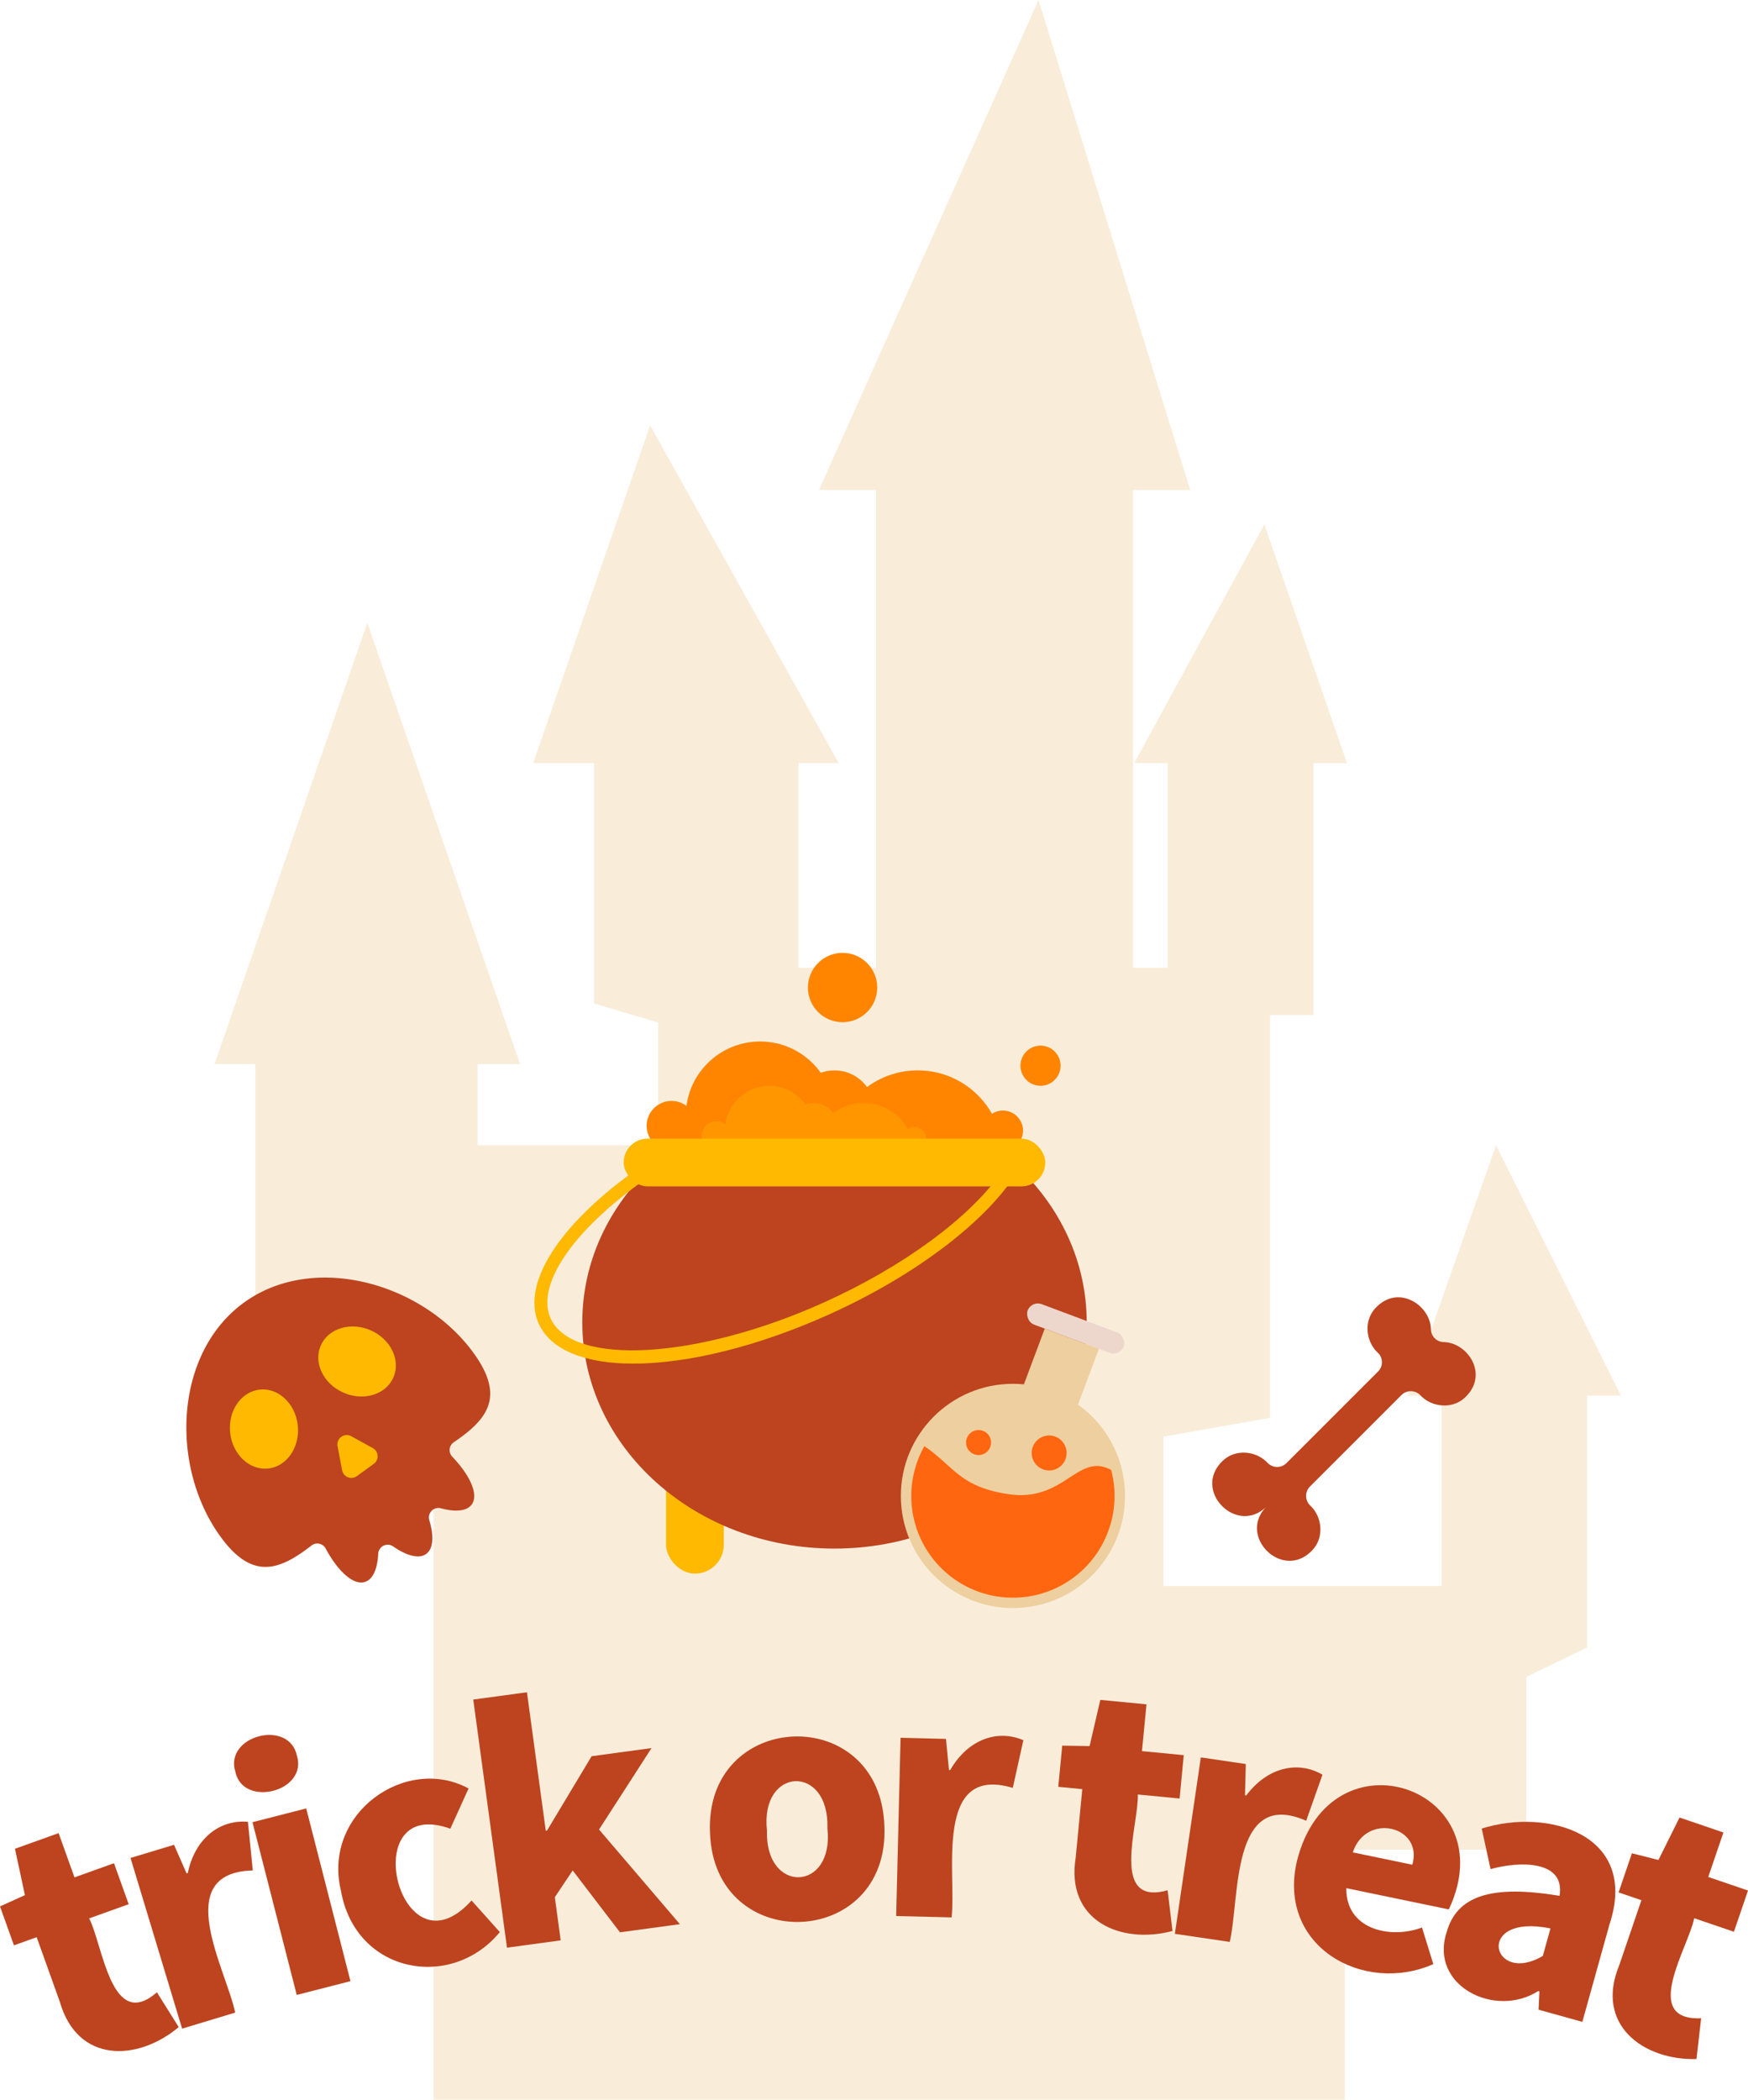   <svg xmlns="http://www.w3.org/2000/svg" viewBox="0 0 657.202 789.356" width="100%" style="vertical-align: middle; max-width: 100%; width: 100%;">
   <g>
    <g>
     <g style="opacity:0.38">
      <polygon points="596.781 524.621 609.416 524.621 562.472 430.488 529.365 524.621 542.001 524.621 542.001 596.223 437.398 596.223 437.398 540.061 477.477 533.006 477.477 381.581 493.818 381.581 493.818 286.895 506.454 286.895 475.374 197.139 426.402 286.895 439.038 286.895 439.038 363.827 425.987 363.827 425.987 184.205 447.509 184.205 390.451 0 307.888 184.205 329.411 184.205 329.411 363.827 300.211 363.827 300.211 286.895 315.353 286.895 244.42 159.886 200.441 286.895 223.333 286.895 223.333 377.23 247.439 384.378 247.439 430.488 179.559 430.488 179.559 400.029 195.551 400.029 138.095 234.1 80.64 400.029 96.014 400.029 96.014 539.27 163.024 564.631 163.024 617.883 163.024 695.336 163.024 789.356 505.624 789.356 505.624 695.336 573.869 695.336 573.869 630.379 596.781 619.307 596.781 524.621" fill="rgb(238,207,159)">
      </polygon>
     </g>
     <circle cx="391.209" cy="400.621" r="7.549" fill="rgb(255, 133, 0)">
     </circle>
     <circle cx="316.786" cy="371.234" r="13.033" fill="rgb(255, 133, 0)">
     </circle>
     <circle cx="285.786" cy="419.473" r="27.958" fill="rgb(255, 133, 0)">
     </circle>
     <circle cx="252.476" cy="423.212" r="9.358" fill="rgb(255, 133, 0)">
     </circle>
     <circle cx="313.744" cy="417.472" r="15.097" fill="rgb(255, 133, 0)">
     </circle>
     <circle cx="377.08" cy="425.021" r="7.549" fill="rgb(255, 133, 0)">
     </circle>
     <circle cx="345.028" cy="434.427" r="32.053" fill="rgb(255, 133, 0)">
     </circle>
     <g style="opacity:0.32">
      <circle cx="289.266" cy="424.865" r="16.696" fill="rgb(255, 185, 0)">
      </circle>
      <circle cx="269.373" cy="427.098" r="5.588" fill="rgb(255, 185, 0)">
      </circle>
      <circle cx="305.962" cy="423.671" r="9.016" fill="rgb(255, 185, 0)">
      </circle>
      <circle cx="343.785" cy="428.179" r="4.508" fill="rgb(255, 185, 0)">
      </circle>
      <circle cx="324.644" cy="433.796" r="19.141" fill="rgb(255, 185, 0)">
      </circle>
     </g>
     <rect x="250.408" y="528.58" width="21.715" height="62.974" rx="10.858" fill="rgb(255, 185, 0)">
     </rect>
     <rect x="355.365" y="528.58" width="21.715" height="62.974" rx="10.858" fill="rgb(255, 185, 0)">
     </rect>
     <path d="M382.062,438.1H245.426c-16.4,15.294-26.5,36.066-26.5,58.967,0,46.987,42.454,85.078,94.823,85.078s94.824-38.091,94.824-85.078C408.568,474.166,398.464,453.394,382.062,438.1Z" fill="rgb(189,68,31)">
     </path>
     <rect x="234.484" y="428.046" width="158.521" height="17.938" rx="8.969" fill="rgb(255, 185, 0)">
     </rect>
     <path d="M238.119,512.619c-17.974,0-31.044-4.968-35.58-15.027-7.073-15.683,9.212-39.695,41.488-61.173l.617-.411H385.165l-2.21,3.71c-11.191,18.789-38.437,39.612-71.1,54.344C284.547,506.377,258.257,512.619,238.119,512.619Zm8.012-71.7c-29.312,19.662-45.017,41.577-39.117,54.658,8.2,18.19,55.291,15.449,102.822-5.987,29.625-13.361,54.565-31.7,66.491-48.671Z" fill="rgb(255, 185, 0)">
     </path>
     <path d="M91.7,489.684c-26.278,19.063-27.875,61.679-8.812,87.956,11.871,16.363,21.966,12.891,34.237,3.342a3.562,3.562,0,0,1,5.308,1.131c4.692,8.719,10.522,13.967,14.834,12.546,2.976-.98,4.644-4.947,4.931-10.533a3.579,3.579,0,0,1,5.612-2.8c5.1,3.554,9.711,4.794,12.426,2.825s2.968-6.74,1.171-12.689A3.58,3.58,0,0,1,165.8,567c5.4,1.462,9.688,1.107,11.543-1.418,2.689-3.658-.49-10.829-7.323-18a3.563,3.563,0,0,1,.572-5.4c12.886-8.7,19.32-17.221,7.449-33.583C158.981,482.327,117.974,470.62,91.7,489.684Z" fill="rgb(189,68,31)">
     </path>
     <ellipse cx="99.24" cy="537.213" rx="12.788" ry="14.92" transform="translate(-55.243 13.208) rotate(-5.96)" fill="rgb(255, 185, 0)">
     </ellipse>
     <ellipse cx="134.248" cy="511.816" rx="12.788" ry="14.92" transform="translate(-387.863 425.917) rotate(-65.96)" fill="rgb(255, 185, 0)">
     </ellipse>
     <path d="M128.629,552.711l-1.719-9.054a3.527,3.527,0,0,1,5.166-3.748l8.074,4.444a3.527,3.527,0,0,1,.371,5.945l-6.355,4.611A3.528,3.528,0,0,1,128.629,552.711Z" fill="rgb(255, 185, 0)">
     </path>
     <path d="M476.162,566.346h0c-10.947,11.048,5.774,27.769,16.82,16.819,5-4.737,4.272-12.765-.3-17.141a4.993,4.993,0,0,1-.2-7.17L526.938,524.4a4.992,4.992,0,0,1,7.17.2c4.377,4.573,12.405,5.3,17.141.3,8.361-8.442.582-20.188-8.483-20.386A4.868,4.868,0,0,1,538,499.777c-.169-9.157-12.168-17-20.57-8.335-4.825,4.765-4.029,12.682.521,17a4.919,4.919,0,0,1,.213,7.08l-34.511,34.51a4.992,4.992,0,0,1-7.17-.2c-4.377-4.574-12.4-5.3-17.141-.3C448.4,560.573,465.117,577.3,476.162,566.346Z" fill="rgb(189,68,31)">
     </path>
     <path d="M22.489,752.516l-8.7-24.285L5.246,731.29,0,716.653l9.37-4.235L5.626,694.989l16.412-5.881L28,705.743l14.859-5.328,5.524,15.415-14.86,5.327c5.16,9.887,8.235,42.829,25.475,27.785l8.193,13.083C51.818,774.945,29.17,775.784,22.489,752.516Z" fill="rgb(189,68,31)">
     </path>
     <path d="M49.076,698.444,65.428,693.5l4.727,10.755.451-.136c2.748-13.274,12.243-20.192,22.609-19.261l1.83,18.276c-31.111.816-9.964,37.3-6.619,53.442l-19.961,6.032Z" fill="rgb(189,68,31)">
     </path>
     <path d="M88.473,665.984c-4.178-13.536,20.263-19.915,23.166-5.937C115.765,673.534,91.285,679.692,88.473,665.984ZM94.929,685l20.2-5.177,16.641,64.935-20.2,5.175Z" fill="rgb(189,68,31)">
     </path>
     <path d="M128.2,710.856c-7.083-29.281,24.5-51.271,47.973-38.535l-6.859,15.13c-35.953-12.99-19.152,57.085,7.977,26.978l10.631,11.878C169.736,748.42,133.732,741.963,128.2,710.856Z" fill="rgb(189,68,31)">
     </path>
     <path d="M177.927,638.9l20.194-2.746,7.077,52.06.468-.064L222.431,660.2l22.527-3.063-19.732,30.621,30.4,35.574-22.528,3.063-17.785-23.261L208.6,713.2l2.205,16.224-20.193,2.745Z" fill="rgb(189,68,31)">
     </path>
     <path d="M266.941,688.985c-2.1-46.481,63.993-49.189,65.564-2.574C334.577,732.837,268.486,735.316,266.941,688.985Zm44.141-1.733c.8-24.287-25.416-23.137-22.717.893C287.559,712.137,313.767,711.233,311.082,687.252Z" fill="rgb(189,68,31)">
     </path>
     <path d="M338.587,653.265l17.074.42,1.125,11.7.471.011c6.762-11.746,17.944-15.348,27.5-11.222l-3.978,17.93c-29.8-8.954-21.132,32.308-23,48.684l-20.843-.514Z" fill="rgb(189,68,31)">
     </path>
     <path d="M404.438,698.252l2.473-25.679-9.029-.871,1.491-15.478,10.281.161,4.039-17.363,17.356,1.673-1.7,17.589,15.713,1.513L443.5,676.1l-15.713-1.513c.456,11.147-10.8,42.251,11.208,35.993L440.83,725.9C421.419,731.04,400.566,722.149,404.438,698.252Z" fill="rgb(189,68,31)">
     </path>
     <path d="M451.489,660.641l16.9,2.491-.3,11.744.467.068c8.137-10.84,19.675-13.06,28.659-7.8l-6.125,17.317c-28.5-12.5-24.9,29.513-28.742,45.543l-20.631-3.041Z" fill="rgb(189,68,31)">
     </path>
     <path d="M487.592,699.687c12.581-50.669,78.587-27.31,57.125,18.1L506.189,709.8c-.255,15.378,16.244,19.3,28.453,14.8l4.246,13.754C512.769,749.862,480.138,731.871,487.592,699.687Zm43.4,1.3c4.239-14.5-17.383-19.839-22.379-4.64Z" fill="rgb(189,68,31)">
     </path>
     <path d="M543.889,726.4c3.8-13.617,16.518-18.019,42.468-13.721,2.189-13.438-15.022-13.082-25.938-10.044L557.085,687.4c24.651-7.845,59.3,2.031,48.045,36.018l-10.215,36.649-16.454-4.586.329-6.88-.454-.126C562.078,758.865,537.342,746.489,543.889,726.4Zm36.173,8.86,2.879-10.326C554.089,719.092,560.885,746.629,580.062,735.26Z" fill="rgb(189,68,31)">
     </path>
     <path d="M608.8,738.743l8.327-24.418-8.586-2.929,5.018-14.718,9.967,2.526,7.933-15.964,16.5,5.628-5.7,16.726,14.941,5.094-5.285,15.5-14.941-5.094c-2.126,10.951-20.249,38.624,2.61,37.607l-1.744,15.338C617.767,774.56,599.528,761.1,608.8,738.743Z" fill="rgb(189,68,31)">
     </path>
     <rect x="385.138" y="495.324" width="38.562" height="8.2" rx="4.1" transform="translate(200.897 -110.131) rotate(20.536)" fill="rgb(237, 215, 205)">
     </rect>
     <rect x="378.088" y="500.723" width="21.73" height="79.969" transform="translate(214.396 -102.083) rotate(20.536)" fill="rgb(238,207,159)">
     </rect>
     <circle cx="380.846" cy="562.35" r="42.149" fill="rgb(238,207,159)">
     </circle>
     <path d="M416.612,575.748a38,38,0,0,0,1.148-23.166c-12.611-6.836-17.507,12.31-38.729,9.088-18.271-2.775-20.277-10.394-31.491-18.022a38.2,38.2,0,1,0,69.072,32.1Z" fill="rgb(255, 102, 15)">
     </path>
     <circle cx="367.916" cy="542.282" r="4.699" fill="rgb(255, 102, 15)">
     </circle>
     <circle cx="394.451" cy="546.206" r="6.567" fill="rgb(255, 102, 15)">
     </circle>
    </g>
   </g>
  </svg>
